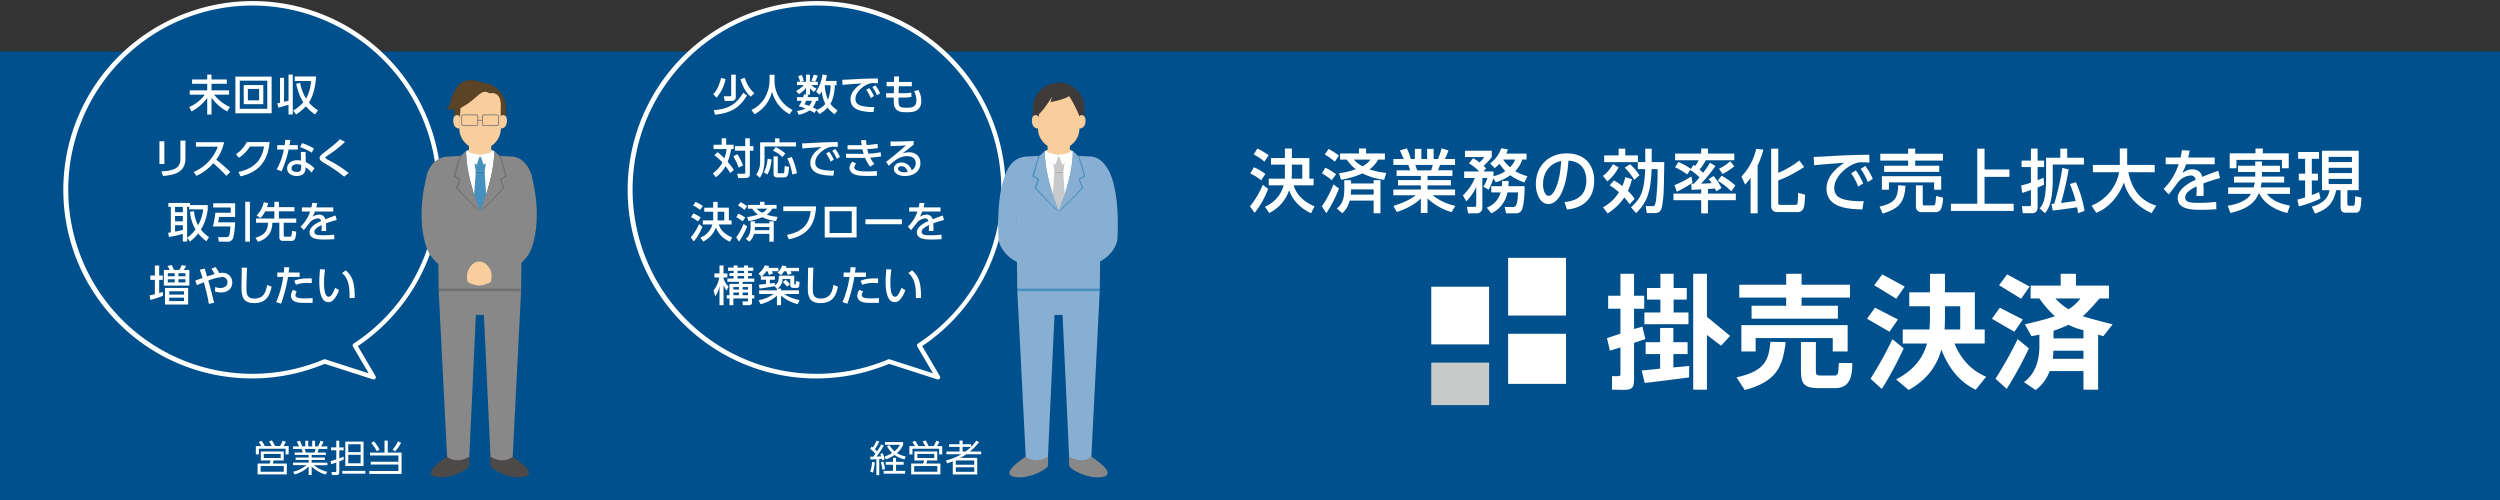 <svg xmlns="http://www.w3.org/2000/svg" xmlns:xlink="http://www.w3.org/1999/xlink" width="1120" height="224" viewBox="0 0 1120 224"><rect x="0" y="0" width="1120" height="224" fill="#333333" stroke="none"/><defs><clipPath id="a"><rect width="1119.998" height="224" fill="none"/></clipPath></defs><rect width="1120" height="200.946" transform="translate(0 23.054)" fill="#00508d"/><g transform="translate(0 0)"><g clip-path="url(#a)"><path d="M54.748,84.789a14.253,14.253,0,0,0-1.215-2l1.265-.566a12.815,12.815,0,0,1,1.453,2.562H58.5a12.928,12.928,0,0,0,1.183-2.394l1.417.482a14.183,14.183,0,0,1-1.065,1.912h2.318v3.742H60.984V85.986H49.028v2.545H47.66V84.789h2.451c-.231-.4-.633-1.048-1.15-1.78l1.251-.583a13.87,13.87,0,0,1,1.433,2.363Zm5.387,6.453H55.666c-.067.218-.351,1.183-.418,1.382h6.287V97.5H48.444V92.624H53.8a7.317,7.317,0,0,0,.435-1.382H49.88V87.217H60.135Zm.034,2.529H49.8V96.3H60.168Zm-1.383-5.455H51.215v1.847h7.571Z" transform="translate(66.962 115.035)" fill="#fff"/><path d="M69.158,97.449a14.751,14.751,0,0,1-6.222-3.577v3.81H61.6v-3.79a15.312,15.312,0,0,1-6.236,3.524l-.75-1.2a14.454,14.454,0,0,0,5.988-2.96h-6.02V92.126H61.6V90.912H55.75V89.849H61.6V88.683H55.315v-1.1H58.9a11.437,11.437,0,0,0-.483-1.6H54.584V84.857H57.3a17.853,17.853,0,0,0-1.051-2.111L57.6,82.3a12.224,12.224,0,0,1,1.1,2.56h1.383V82.314h1.3v2.543H63.17V82.314h1.284v2.543h1.335a18.3,18.3,0,0,0,1.118-2.56l1.366.449a15.17,15.17,0,0,1-1.085,2.111h2.785v1.132H66.087c-.216.748-.231.813-.5,1.6H69.3v1.1H62.937v1.166h5.921v1.063H62.937v1.214h7.037v1.132h-6.02a13.464,13.464,0,0,0,6,2.946Zm-4.937-9.862a10.62,10.62,0,0,0,.467-1.6h-4.87c.135.465.382,1.247.483,1.6Z" transform="translate(76.69 115.133)" fill="#fff"/><path d="M67.5,90.722c-.5.233-.885.415-2.018.849v4.721c0,.549,0,1.4-1.284,1.4h-2l-.231-1.379,1.684.017c.483,0,.483-.235.483-.434V92.071c-1.316.465-1.883.631-2.335.746l-.216-1.4a24.538,24.538,0,0,0,2.552-.732V86.6H61.751V85.315h2.383V82.29h1.335v3.025h1.967V86.6h-1.95v3.627c.95-.333,1.467-.581,1.934-.782Zm9.654,6.372H66.821V95.83H77.158Zm-.815-3.445h-8.17V82.705h8.17Zm-1.3-9.73H69.5v3.51h5.539Zm0,4.707H69.5v3.793h5.539Z" transform="translate(86.524 115.123)" fill="#fff"/><path d="M77.061,82.283v5.371h6.188v9.565H68.79V95.9H81.832v-2.9H69.442V91.73H81.832V88.95H69.124v-1.3h6.5V82.283Zm-4.9,4.774a19.02,19.02,0,0,0-2.487-3.728l1.152-.765a16.806,16.806,0,0,1,2.569,3.742Zm7.071-.734a16.259,16.259,0,0,0,2.434-3.759l1.368.7a18.211,18.211,0,0,1-2.667,3.86Z" transform="translate(96.649 115.113)" fill="#fff"/><path d="M168.224,84.527a44.676,44.676,0,0,1-3.218,4.889c1.07-.031,1.585-.048,2-.082-.135-.449-.236-.7-.368-1.048l1.034-.4a13.323,13.323,0,0,1,.9,2.812l-1.135.384a5.964,5.964,0,0,0-.135-.648c-.168.031-.4.048-1.135.1v7.2h-1.284V90.6c-.414.036-2.249.134-2.631.151l-.12-1.279h1.371c.329-.417.7-.95.95-1.3a14.44,14.44,0,0,0-2.369-2.209l.685-1.032c.265.182.38.266.548.4a21.008,21.008,0,0,0,1.65-3.044l1.234.449a26.547,26.547,0,0,1-1.967,3.392c.315.317.669.65.952.981.118-.182,1.051-1.579,1.852-3.109Zm-6.087,11.659a17.478,17.478,0,0,0,.818-4.357l1.2.166a21.2,21.2,0,0,1-.813,4.625Zm5.421-.88A15.6,15.6,0,0,0,166.909,92l1.082-.35a14.618,14.618,0,0,1,.736,3.445Zm9.538-2.212h-3.4v2.744h4.081v1.247H168.14V95.839h4.2V93.094h-3.268V91.8h3.268v-1.78H173.7V91.8h3.4Zm.433-2.4A12.806,12.806,0,0,1,173,88.718a16.514,16.514,0,0,1-3.8,1.962l-.683-1.228a17.981,17.981,0,0,0,3.418-1.615,13.553,13.553,0,0,1-2.282-2.994l1.1-.516A11.005,11.005,0,0,0,173,87.073a8.947,8.947,0,0,0,2.4-2.91h-6.667V82.947h8.136v1.183a8.966,8.966,0,0,1-2.785,3.74,11.988,11.988,0,0,0,3.954,1.516Z" transform="translate(227.734 115.112)" fill="#fff"/><path d="M176.493,84.789a13.813,13.813,0,0,0-1.215-2l1.265-.566A12.581,12.581,0,0,1,178,84.789h2.249a12.63,12.63,0,0,0,1.188-2.394l1.417.482a14.2,14.2,0,0,1-1.068,1.912H184.1v3.742H182.73V85.986H170.774v2.545h-1.368V84.789h2.451c-.231-.4-.633-1.048-1.147-1.78l1.251-.583a13.638,13.638,0,0,1,1.431,2.363Zm5.39,6.453h-4.468c-.07.218-.354,1.183-.418,1.382h6.287V97.5h-13.09V92.624h5.353a7.285,7.285,0,0,0,.431-1.382h-4.351V87.217h10.257Zm.034,2.529H171.542V96.3h10.375Zm-1.388-5.455h-7.571v1.847h7.571Z" transform="translate(238.014 115.035)" fill="#fff"/><path d="M191.086,82.964a25.167,25.167,0,0,1-4.108,4.208h5.038v1.216h-6.652a29.742,29.742,0,0,1-2.686,1.626h7.571v7.42H179.292V91.581c-1.166.432-1.631.6-2.465.866l-.635-1.267a25.017,25.017,0,0,0,6.936-2.792h-6.686V87.172h5.887v-2.1h-4.656V83.912h4.656V82.283h1.385v1.629h3.8v1.13a18.617,18.617,0,0,0,2.352-2.742Zm-2.172,8.216H180.66v1.9h8.254Zm0,3.028H180.66v2.046h8.254Zm-3.935-7.036a19,19,0,0,0,2.5-2.1h-3.766v2.1Z" transform="translate(247.548 115.113)" fill="#fff"/><path d="M279.666,55.561a83.652,83.652,0,1,0-50.012,106.98q1.912-.694,3.766-1.475c7.244,2.346,21.919,7.067,21.919,7.067l-8.389-14.252a83.372,83.372,0,0,0,32.715-98.32" transform="translate(164.858 0.866)" fill="#00508d"/><path d="M201.022-.382h.008a84.445,84.445,0,0,1,47.264,154.573l7.907,13.435a1,1,0,0,1-1.168,1.459c-.144-.046-14.292-4.6-21.57-6.954-1.2.5-2.336.939-3.468,1.35a84.493,84.493,0,0,1-73.384-151.3A85.366,85.366,0,0,1,201.022-.382Zm52.124,166.759-7.056-11.988a1,1,0,0,1,.315-1.344,82.329,82.329,0,0,0,1.557-136.838A83.073,83.073,0,0,0,201.03,1.618h-.008A82.49,82.49,0,1,0,229.313,161.6c1.209-.439,2.427-.916,3.722-1.458a1,1,0,0,1,.694-.029C239.091,161.851,248.63,164.923,253.146,166.377Z" transform="translate(164.858 0.866)" fill="#fff"/><path d="M138.375,15.9a17.9,17.9,0,0,1-4.038,8.372l-1.481-1.615c1.236-1.2,2.282-2.658,3.54-7.255Zm9.654,7.367c-3.485,5.546-7.063,7.806-14.319,8.622l-.628-2.068c6.587-.441,10.147-2.644,13.23-7.789Zm-5.065-9.325v10.1c0,1.255-.952,1.672-1.943,1.672h-3.006l-.4-2.09h2.739c.248,0,.556,0,.556-.533V13.943Zm6.664,9.857c-1.2-1.1-3.086-3.02-4.572-7.806L147,15.33a15.49,15.49,0,0,0,4.281,6.969Z" transform="translate(186.662 19.507)" fill="#fff"/><path d="M148.108,13.958h2.227V16.3A14.437,14.437,0,0,0,158.389,29.7l-1.313,1.938a15.773,15.773,0,0,1-7.862-10.1,15.578,15.578,0,0,1-7.826,10.1l-1.409-1.9a13.73,13.73,0,0,0,6.455-6.3,16.956,16.956,0,0,0,1.674-7.065Z" transform="translate(196.669 19.528)" fill="#fff"/><path d="M166.419,16.8v1.958h-.782c-.036,1.1-.168,5.335-1.977,8.317a11.382,11.382,0,0,0,3.177,2.9L165.6,31.745a12.728,12.728,0,0,1-3.2-2.965,14.491,14.491,0,0,1-3.656,2.867l-1.388-1.785-.8,1.276c-.515-.288-1.046-.59-2.15-1.142a15.515,15.515,0,0,1-4.875,2l-.854-1.713a11.741,11.741,0,0,0,3.846-1.118,21.761,21.761,0,0,0-3.066-1.008,10.492,10.492,0,0,0,1.39-2.43h-2.169v-1.65h2.8c.209-.626.3-.969.421-1.331l.837.17V19.93a11.548,11.548,0,0,1-3.182,2.792L148.3,21.317a12.35,12.35,0,0,0,3.446-2.639h-3.064v-1.5h1.407a12.312,12.312,0,0,0-.916-2.469l1.679-.571a13.964,13.964,0,0,1,.875,2.639l-1.316.4h2.326V14.007H154.5v3.174h2.3l-1.676-.48a20.95,20.95,0,0,0,1.106-2.694l1.77.437a20.333,20.333,0,0,1-1.181,2.737h1.2v1.5H155.17a8.442,8.442,0,0,0,2.321,1.6l-1.181,1.444a7.824,7.824,0,0,1-1.809-1.653v2.867h-1.657l.878.173c-.135.473-.19.645-.305.969h4.817v1.65h-.972a10.288,10.288,0,0,1-1.484,2.946c.608.283,1.561.72,1.809.835l-.19.3a8.656,8.656,0,0,0,3.975-2.677,18.644,18.644,0,0,1-1.6-5.659,11.559,11.559,0,0,1-1.029,1.559l-1.484-1.406a18.062,18.062,0,0,0,2.855-7.727l1.943.338a19.808,19.808,0,0,1-.479,2.565ZM152.79,25.724c-.305.724-.534,1.161-.746,1.559,1.089.338,1.563.492,2.1.681a5.675,5.675,0,0,0,1.239-2.241Zm8.319-6.967a21.2,21.2,0,0,0,1.429,6.475,16.984,16.984,0,0,0,1.217-6.475Z" transform="translate(208.356 19.442)" fill="#fff"/><path d="M172.9,16.812c-.719-.036-1.311-.074-1.825-.074a6.045,6.045,0,0,0-2.02.228c-2.7.835-6.241,3.757-6.241,6.856,0,2.37,1.885,3,3.73,3.339a23.753,23.753,0,0,0,4.721.288l-.382,2.277c-3.846-.115-10.277-.324-10.277-5.774,0-3.646,3.425-6.053,5.1-7.082-2.018.134-6.89.477-8.663.686l-.154-2.3c1.39-.019,6.609-.321,7.691-.377,2.915-.134,4.99-.17,8.283-.233ZM169,18.962a17.65,17.65,0,0,1,2.112,3.584l-1.445.878a15.421,15.421,0,0,0-2.02-3.646Zm2.742-1.216a16.8,16.8,0,0,1,2.133,3.567l-1.448.859a15.848,15.848,0,0,0-2.037-3.627Z" transform="translate(220.426 20.49)" fill="#fff"/><path d="M176.568,16.724v1.938H170.74l-.075,3.131h2.227a14.531,14.531,0,0,0,3.43-.3l.111,1.914a15.241,15.241,0,0,1-3.54.343h-2.266c-.058,3.894,0,4.536,3.617,4.536,2.078,0,4.4-.11,4.4-3.3a9.773,9.773,0,0,0-1.046-4.119l1.922-.516a9.749,9.749,0,0,1,1.3,4.805c0,5.163-4.226,5.163-6.626,5.163-2.59,0-4.228-.319-5.2-2.123-.531-.988-.531-2.394-.5-4.445h-3.427V21.793h3.446l.058-3.131h-3.295V16.724h3.336l.036-2.449,2.21.019-.06,2.43Z" transform="translate(231.918 19.971)" fill="#fff"/><path d="M134.934,32.053A31.216,31.216,0,0,1,137.96,34.8a16.946,16.946,0,0,0,.972-4.155h-5.806V28.709h3.615V25.823h2.018v2.886h3.336v1.938h-1.106a25.088,25.088,0,0,1-1.561,5.714,23.909,23.909,0,0,1,2.778,3.726l-1.635,1.271a26.437,26.437,0,0,0-2.076-3.02,16.8,16.8,0,0,1-4.341,4.935l-1.368-1.744a14.664,14.664,0,0,0,4.3-4.844,24.353,24.353,0,0,0-3.617-3.306Zm8.834.89A23.264,23.264,0,0,1,146.319,38l-1.962.95a23.926,23.926,0,0,0-2.417-5.033Zm5.6-7.12v3.512h1.6v2.037h-1.6V41.911c0,1.461-.8,1.725-2.268,1.725h-2.91l-.515-1.934h2.989c.608,0,.645-.079.645-.477V31.372h-4.625V29.335h4.625V25.823Z" transform="translate(186.56 36.127)" fill="#fff"/><path d="M149.283,25.846h1.96v1.749h7.443v1.878H144.559v6.4a19.463,19.463,0,0,1-.5,4.028,9.817,9.817,0,0,1-1.635,3.608l-1.542-1.521a9.667,9.667,0,0,0,1.712-5.981V27.595h6.684Zm-1.563,9.44c-.438,4.253-1.352,5.885-1.919,6.72l-1.563-.986c.553-.948,1.275-2.279,1.732-6.077Zm1.9-5.525a21.726,21.726,0,0,1,4.283,2.848l-1.332,1.576a15.307,15.307,0,0,0-4.228-2.888Zm-1.01,4.155H150.5v7.12c0,.441.228.441.592.441h1.655c.457,0,.553-.173.611-.417.075-.343.151-1.466.245-2.831l1.982.377c-.363,3.517-.5,4.695-2.326,4.695h-3.064c-.551,0-1.58-.173-1.58-1.367Zm8.15.228a28.664,28.664,0,0,1,2.3,7.334l-2.056.528a23.453,23.453,0,0,0-2.227-7.175Z" transform="translate(197.945 36.159)" fill="#fff"/><path d="M165.417,28.692c-.724-.036-1.316-.074-1.828-.074a6.023,6.023,0,0,0-2.018.228c-2.7.835-6.243,3.757-6.243,6.856,0,2.37,1.883,3,3.728,3.339a23.8,23.8,0,0,0,4.726.288l-.382,2.277c-3.846-.115-10.281-.324-10.281-5.774,0-3.646,3.427-6.053,5.1-7.082-2.018.134-6.89.477-8.66.686l-.152-2.3c1.39-.019,6.6-.321,7.691-.377,2.912-.134,4.986-.17,8.28-.233Zm-3.9,2.149a17.548,17.548,0,0,1,2.114,3.584l-1.445.878a15.544,15.544,0,0,0-2.02-3.646Zm2.742-1.216a16.9,16.9,0,0,1,2.133,3.567l-1.45.859a15.67,15.67,0,0,0-2.037-3.627Z" transform="translate(209.916 37.11)" fill="#fff"/><path d="M173.324,33.473a42.069,42.069,0,0,1-4.894.535,12.66,12.66,0,0,0,1.866,2.828l-1.866,1.235a14.614,14.614,0,0,1-2.3-3.954c-.743.024-1.239.024-1.828.024l-6.7-.041V32.278l6.3.041h1.58c-.209-.686-.344-1.123-.553-2.032-.474.019-.628.019-1.349.019h-5.291V28.442h5.043c.587,0,.914.022,1.258,0-.154-1.046-.192-1.5-.25-2.241l2.246-.038c.041.816.1,1.521.19,2.2a36.034,36.034,0,0,0,4.913-.554l.209,1.9a35.888,35.888,0,0,1-4.779.492,14.575,14.575,0,0,0,.57,2.032,30.352,30.352,0,0,0,5.387-.662Zm-11.138,3.248a2.584,2.584,0,0,0-.875,1.6c0,1.634,2.684,1.878,5.442,1.878,1.847,0,3.124-.074,4.627-.185l.077,2.068c-.952.074-2.268.13-3.961.13-3.73,0-5.065-.245-6.246-.772a3.2,3.2,0,0,1-2.112-2.812,4.11,4.11,0,0,1,1.392-2.831Z" transform="translate(221.424 36.602)" fill="#fff"/><path d="M177.406,28.03c-1.52,1.123-3.331,2.584-4.986,3.877a9.339,9.339,0,0,1,2.874-.516c2.665,0,5.156,1.463,5.156,4.882,0,3.723-3.119,5.755-6.89,5.755-3.273,0-5-1.485-5-3.246,0-1.615,1.465-2.812,3.367-2.812a4.722,4.722,0,0,1,4.572,3.493,3.474,3.474,0,0,0,1.847-3.135c0-1.382-.707-3.205-3.848-3.205-3.254,0-5.577,1.878-8.223,4.345l-1.219-1.785c.551-.4,4.016-3.037,8.927-7.367-2.266.173-3.73.228-6.91.3V26.55c4.4.036,6.227-.038,10.337-.228Zm-5.539,9.61c-1.01,0-1.465.626-1.465,1.063,0,.816.991,1.65,3.006,1.65a9.419,9.419,0,0,0,1.352-.149c-.4-1.423-1.275-2.565-2.893-2.565" transform="translate(231.897 36.825)" fill="#fff"/><path d="M133.886,48.8a23.692,23.692,0,0,1-3.862,6.628l-1.337-1.8a24.3,24.3,0,0,0,3.675-5.947Zm-4.093-5.942A15.446,15.446,0,0,1,133.1,44.7l-1.214,1.763a14.021,14.021,0,0,0-3.1-1.9Zm1.029-5.167a23.978,23.978,0,0,1,3.24,1.859L132.823,41.3a16.8,16.8,0,0,0-3.088-1.994Zm7.879,2.62v-2.62h2v2.62h5.024v5.678h1.222v1.842h-5.712c.7,2.6,3.083,4.652,5.976,5.794l-1.01,1.9a11.119,11.119,0,0,1-6.282-6.36,11,11,0,0,1-5.712,6.3l-1.239-1.749a9.009,9.009,0,0,0,5.373-5.885h-4.281V45.993h4.6c.036-.473.036-.607.036-1.859V42.119h-3.995v-1.8Zm4.988,5.678V42.119H140.7v1.936c0,1.005-.041,1.54-.077,1.938Z" transform="translate(180.803 52.735)" fill="#fff"/><path d="M142.051,48.742a35.443,35.443,0,0,1-3.636,6.794l-1.275-1.914a27.865,27.865,0,0,0,3.312-6.041Zm-3.939-5.758a18.023,18.023,0,0,1,3.1,1.787l-1.236,1.67a14.966,14.966,0,0,0-2.819-1.878Zm.969-5.163a24.582,24.582,0,0,1,2.951,1.823l-1.181,1.689a15.656,15.656,0,0,0-2.893-1.977Zm6.433,9.514h6.474v-.895h1.962v9.095h-1.962V52.062H145.1a6.483,6.483,0,0,1-2.109,3.474l-1.563-1.307c.972-.76,2.15-1.823,2.15-5.259V46.441h1.941ZM142.07,44.5a23.81,23.81,0,0,0,4.817-1.1,10.774,10.774,0,0,1-2.59-2.639h-1.941V39.074h5.423V37.687h2.037v1.387h5.409v1.689h-1.943a8.036,8.036,0,0,1-2.475,2.677,21.939,21.939,0,0,0,4.817.988l-.608,1.9a19.364,19.364,0,0,1-6.227-1.766,24.9,24.9,0,0,1-6.166,1.749Zm9.918,5.906V48.969h-6.474a9.715,9.715,0,0,1-.091,1.442Zm-5.673-9.649a8.613,8.613,0,0,0,2.475,1.823,5.626,5.626,0,0,0,2.263-1.823Z" transform="translate(192.681 52.724)" fill="#fff"/><path d="M160.628,38.55c-.363,5.794-1.926,12.609-12.2,14.737l-.9-1.994c8.547-1.615,10.127-6.379,10.664-10.632H145.909V38.55Z" transform="translate(205.001 53.931)" fill="#fff"/><path d="M167.906,52.374H153.628V38.606h14.278Zm-2.169-11.755H155.8v9.742h9.937Z" transform="translate(215.846 54.01)" fill="#fff"/><rect width="16.332" height="2.221" transform="translate(387.709 98.238)" fill="#fff"/><path d="M183.768,39.9v1.842h-8.206a13.813,13.813,0,0,1-1.1,2.392,5.286,5.286,0,0,1,2.78-.986,2.7,2.7,0,0,1,2.968,2.073c.878-.343,3.066-1.2,4.589-1.674l.5,2.013a45.226,45.226,0,0,0-4.8,1.485,19.914,19.914,0,0,1,.091,2.049,13.613,13.613,0,0,1-.055,1.389h-2.037a14.423,14.423,0,0,0,.058-2.641c-2,.928-3.256,1.9-3.256,3.016,0,1.521,1.864,1.521,3.961,1.521a45.189,45.189,0,0,0,4.93-.264l.055,2.032c-1.311.074-2.91.149-4.4.149-2.266,0-6.7,0-6.7-3.186,0-2.658,3.559-4.39,5.159-5.091a1.366,1.366,0,0,0-1.5-1.178,5.313,5.313,0,0,0-3.427,1.689c-.077.074-2.306,3.02-2.816,3.531l-1.448-1.519a16.426,16.426,0,0,0,4.3-6.8H169.7V39.9h4.264a15.361,15.361,0,0,0,.38-2.013l2.246.1c-.135.72-.228,1.1-.438,1.917Z" transform="translate(237.598 53.011)" fill="#fff"/><path d="M132.929,60.74a12.649,12.649,0,0,0,2.516-5.789h-2.152v-1.8h2.282V49.575h1.809v3.572H139.1v1.8h-1.717v.492a9.451,9.451,0,0,0,2.246,3.61l-.911,1.823a14.33,14.33,0,0,1-1.335-2.529v9.039h-1.809V58.845a12.4,12.4,0,0,1-1.919,4.553ZM141.9,49.575h1.77v.969h2.893v-.969h1.789v.969h2.381v1.444H148.35v1.005h1.715V54.3H148.35v1.123h2.819V56.9h-5.255v.952h4.226v5.05h1.029V64.37h-1.029v1.67c0,.76-.245,1.348-1.58,1.348h-2.53l-.154-1.706H147.7c.608,0,.647-.079.647-.516v-.8h-6.566v3.018h-1.753V64.37h-1.219V62.906h1.219v-5.05h4.245V56.9H139.1V55.426h2.8V54.3h-1.866v-1.31H141.9V51.988H139.4V50.544H141.9Zm-.113,10.805h2.492V59.243h-2.492Zm0,2.526h2.492V61.69h-2.492Zm1.883-9.913h2.9V51.986h-2.9Zm0,2.433h2.9V54.3h-2.9Zm2.246,4.954h2.436V59.243h-2.436Zm0,2.526h2.436V61.69h-2.436Z" transform="translate(186.764 69.355)" fill="#fff"/><path d="M148.507,58.888c-1.313.283-5.464.926-6.739,1.08l-.305-1.744c.171-.022,2.706-.269,3.16-.324V56h-2.266V54.481h.132l-1.2-1.235a9.186,9.186,0,0,0,2.874-3.7l1.864.341a5.868,5.868,0,0,1-.305.8h4.456V52.2h-2.9a10.343,10.343,0,0,1,.517.988l-1.869.681a9.056,9.056,0,0,0-.608-1.67h-.5a10.756,10.756,0,0,1-2.018,2.279h5.827V56h-2.229V57.71c1.294-.154,1.693-.228,2.229-.326v1.1c1.542-.969,1.732-2.013,1.809-4.289H157.3v3.529c0,.343.077.417.231.417.418,0,.455,0,.493-.509,0-.154.017-.9.017-1.068l1.638.441c-.094,2.008-.151,2.658-1.2,2.658h-1.768a1.143,1.143,0,0,1-1.181-1.3V55.678H152.1a5.317,5.317,0,0,1-2.34,4.309H151.4v.78h8.035V62.4h-6.493c.895.705,2.155,1.672,6.777,2.776l-.856,1.785a18.66,18.66,0,0,1-7.463-3.817v4.273h-1.847V63.122a16.588,16.588,0,0,1-7.386,3.836l-.782-1.8a16.653,16.653,0,0,0,6.7-2.756h-6.51V60.766h7.975v-.645Zm4.245-6.686a7.216,7.216,0,0,1-1.352,1.727l-1.619-1.118a7.027,7.027,0,0,0,2.114-3.174l1.922.288c-.113.319-.171.492-.265.756h5.883V52.2h-3.771a5.144,5.144,0,0,1,.5.972l-1.712.7c-.152-.379-.534-1.252-.743-1.67Zm.628,3.8a13.458,13.458,0,0,1,2,1.972l-1.236,1.159a15.916,15.916,0,0,0-1.941-1.994Z" transform="translate(198.517 69.312)" fill="#fff"/><path d="M152.956,50c-.171,4.025-.267,8.243-.267,9.286,0,2.315.171,4.556,3.446,4.556,4.721,0,5.329-3.474,5.825-6.151l2,.835c-.685,3.529-2.095,7.348-7.787,7.348-5.178,0-5.693-3.3-5.693-6.667,0-1.461.1-7.917.115-9.226Z" transform="translate(211.425 69.92)" fill="#fff"/><path d="M156.943,65.557a45.3,45.3,0,0,0,3.143-11.282h-2.648V52.286h2.912c.135-1.312.154-1.576.209-2.394l2.266.074c-.132,1.178-.192,1.54-.3,2.32h4.911v1.989h-5.2a64.708,64.708,0,0,1-3.122,11.988Zm9.235-4.784a2.945,2.945,0,0,0-.611,1.574c0,1.387,1.828,1.54,4.129,1.54.611,0,2.323-.038,3.564-.154l.017,2.13c-1.2.017-2.4.036-3.6.036-2.475,0-3.62-.209-4.589-.724a2.8,2.8,0,0,1-1.522-2.5,4.871,4.871,0,0,1,.933-2.62Zm6.7-3.742c-.534-.019-1.106-.055-2.037-.055a13.84,13.84,0,0,0-5.065.8l-.724-1.8c1.907-.741,3.5-1.123,7.826-1.044Z" transform="translate(220.504 69.799)" fill="#fff"/><path d="M167.548,50.465a36.8,36.8,0,0,0-.457,5.64c0,2.469.173,6.532,2.092,6.532a1.794,1.794,0,0,0,1.373-.928,12.619,12.619,0,0,0,1.5-3.08l1.732,1.029a12,12,0,0,1-2.552,4.462,3.048,3.048,0,0,1-2.189.928c-3.369,0-4.074-4.916-4.074-9.171,0-1.859.171-3.91.325-5.621Zm10.964,12.779c.036-3.359.115-8.392-3.369-11.239l1.676-1.2c3.009,2.658,4.019,5.371,4.019,12.343Z" transform="translate(231.791 70.308)" fill="#fff"/><path d="M174.541,55.561a83.652,83.652,0,1,0-50.012,106.98q1.912-.694,3.766-1.475c7.244,2.346,21.919,7.067,21.919,7.067l-8.389-14.252a83.372,83.372,0,0,0,32.715-98.32" transform="translate(17.158 0.866)" fill="#00508d"/><path d="M95.9-.382H95.9a84.445,84.445,0,0,1,47.264,154.573l7.907,13.435a1,1,0,0,1-1.168,1.459c-.144-.046-14.292-4.6-21.57-6.954-1.2.5-2.336.939-3.468,1.35A84.493,84.493,0,0,1,51.487,12.18,85.366,85.366,0,0,1,95.9-.382Zm52.124,166.759-7.056-11.988a1,1,0,0,1,.315-1.344,82.329,82.329,0,0,0,1.557-136.838A83.073,83.073,0,0,0,95.9,1.618H95.9A82.49,82.49,0,1,0,124.188,161.6c1.209-.439,2.427-.916,3.721-1.458a1,1,0,0,1,.694-.029C133.966,161.851,143.505,164.923,148.021,166.377Z" transform="translate(17.158 0.866)" fill="#fff"/><path d="M36.538,16.111h6.777V13.926h1.924v2.185h6.852v1.936H45.239v2.944H53.1v1.936H46.379a19.987,19.987,0,0,0,7.083,5.546L52.3,30.429a19.642,19.642,0,0,1-7.061-6.189v7.576H43.315V24.352a20.22,20.22,0,0,1-7.006,6.077l-1.065-1.974a16.644,16.644,0,0,0,6.989-5.527H35.492V20.991h7.823V18.047H36.538Z" transform="translate(49.518 19.483)" fill="#fff"/><path d="M60.087,30.725H43.848V14.3H60.087ZM45.808,28.75H58.143V16.141H45.808Zm10.546-2.07H47.578V18.118h8.776Zm-6.912-1.73h5.026V19.843H49.442Z" transform="translate(61.606 20.005)" fill="#fff"/><path d="M51.649,26.782c.438-.074.743-.132,1.236-.228V15.37h1.809V26.137c.592-.132,1.126-.285,2-.53V13.926h1.9V31.8h-1.9V27.43c-2,.626-2.285.7-4.512,1.329ZM61.911,17.63a19.908,19.908,0,0,0,2.645,7.084,19.035,19.035,0,0,0,2.227-7.9H59.475V14.763h9.574c-.228,3.248-.818,7.955-3.218,11.7A16.614,16.614,0,0,0,69.867,29.9l-1.272,1.9a19.162,19.162,0,0,1-4.1-3.682A23.87,23.87,0,0,1,60.083,31.8L58.768,30.05A19.21,19.21,0,0,0,63.3,26.422a28.564,28.564,0,0,1-3.177-8.375Z" transform="translate(72.566 19.483)" fill="#fff"/><path d="M31.907,36.742H29.7V26.563h2.208Zm9.44-2.471c0,6.42-5.272,7.463-10.048,7.823l-.726-2.051c5.026-.285,8.528-1.06,8.528-5.618V26.258h2.246Z" transform="translate(41.727 36.735)" fill="#fff"/><path d="M49.708,26.551a20.056,20.056,0,0,1-3.523,7.842,69.627,69.627,0,0,1,6.32,5.527l-1.787,1.727a69.608,69.608,0,0,0-5.825-5.659,23.091,23.091,0,0,1-7.578,5.659l-1.239-1.766A19.517,19.517,0,0,0,46.89,28.564H37.085V26.551Z" transform="translate(50.688 37.145)" fill="#fff"/><path d="M45.09,39.883c5.519-1.1,10.375-4.157,11.457-11.374H50.191A15.855,15.855,0,0,1,45.3,33.562l-1.354-1.6a13.264,13.264,0,0,0,4.836-5.429H59.024c-.8,9.874-6.378,13.919-13.059,15.341Z" transform="translate(61.742 37.123)" fill="#fff"/><path d="M61.008,28.481v2H56.876a45.835,45.835,0,0,1-3.16,9.74l-2.172-.854a29.474,29.474,0,0,0,3.182-8.886H51.775v-2h3.331a22.77,22.77,0,0,0,.284-2.373l2.246.074c-.168,1.2-.226,1.6-.361,2.3Zm3.559,7.614a14.082,14.082,0,0,1,3.865,2.754l-1.258,1.938a10.256,10.256,0,0,0-2.739-2.375V39c0,2.43-1.924,3.323-3.865,3.323-2.912,0-4.36-1.6-4.36-3.438,0-1.576,1.239-3.627,4.512-3.627a8.187,8.187,0,0,1,1.734.173l-.1-3.877h2.114Zm-2.056,1.274a4.784,4.784,0,0,0-1.789-.321c-1.657,0-2.549.777-2.549,1.782,0,.343.113,1.672,2.4,1.672,1.522,0,1.941-.7,1.941-1.974Zm4.743-5.508a26.665,26.665,0,0,0-5.216-2.485l.873-1.787a27.823,27.823,0,0,1,5.313,2.394Z" transform="translate(72.419 36.525)" fill="#fff"/><path d="M70.523,42.777A61.612,61.612,0,0,0,61.9,36.871c-1.561-.969-2.359-1.463-2.359-2.413,0-.871.685-1.461,2.114-2.562,4.377-3.361,5.5-4.349,6.965-5.906l2.3,1.252a55.656,55.656,0,0,1-7.71,6.021c-.457.324-1.085.758-1.085,1.063,0,.285.649.626,1.181.912a56.8,56.8,0,0,1,9.274,5.9Z" transform="translate(83.652 36.359)" fill="#fff"/><path d="M42.952,41.6a14.536,14.536,0,0,0,1.809,6.285A19.8,19.8,0,0,0,47.043,40.8H40.78v-1.12h-.95V55.21H37.906V51.756a43.632,43.632,0,0,1-6.224,1.387l-.363-1.881a11.663,11.663,0,0,0,1.219-.17V39.677H31.432V37.892h9.675v.969h7.956V40.8a22.748,22.748,0,0,1-3.045,9.039,13.218,13.218,0,0,0,3.6,3.323l-1.126,1.919a16.8,16.8,0,0,1-3.675-3.531,21.7,21.7,0,0,1-3.708,3.663L39.847,53.5a14.547,14.547,0,0,0,3.733-3.762,18.609,18.609,0,0,1-2.472-7.859Zm-8.528.453h3.482V39.677H34.424Zm0,4.085h3.482V43.76H34.424Zm3.482,1.746H34.424v2.867a26.605,26.605,0,0,0,3.482-.777Z" transform="translate(44.003 53.011)" fill="#fff"/><path d="M39.812,38.352h9.805v6.115H42.438c-.152.969-.361,2.09-.438,2.411h7.617a37.642,37.642,0,0,1-.818,6.856,2.539,2.539,0,0,1-2.783,1.823H42.344l-.382-2.032H45.5a1.848,1.848,0,0,0,1.258-.417c.4-.475.474-1.447.76-4.388H39.66a42.744,42.744,0,0,0,1.1-6.134h6.893V40.211H39.812Zm14.334-.665h2.092v17.87H54.145Z" transform="translate(55.722 52.724)" fill="#fff"/><path d="M51.954,41.961a13.836,13.836,0,0,1-2.092,3l-1.753-1.12a12.242,12.242,0,0,0,3.2-6l1.96.437a13.073,13.073,0,0,1-.51,1.8h3.292V37.686h2.035V40.08H65.03v1.881H58.082V45.19H65.85v1.859h-5.6v5.734c0,.516.342.516.493.516h2.265c.628,0,.762-.1.952-2.567l1.886.3c-.19,3.383-.8,4.16-2.02,4.16h-3.92a1.467,1.467,0,0,1-1.619-1.6V47.049H55.133c-.022,4.33-2.133,7.216-6.453,8.564l-1.089-1.842c4.553-1.216,5.582-3.814,5.582-6.722H47.841V45.19h8.206V41.961Z" transform="translate(66.865 52.723)" fill="#fff"/><path d="M70.643,39.9v1.842h-8.2a13.9,13.9,0,0,1-1.106,2.392,5.293,5.293,0,0,1,2.78-.986,2.7,2.7,0,0,1,2.97,2.07c.875-.343,3.066-1.2,4.586-1.672l.5,2.013a45.686,45.686,0,0,0-4.8,1.483,19.432,19.432,0,0,1,.094,2.049,12.86,12.86,0,0,1-.058,1.389H65.369a13.987,13.987,0,0,0,.058-2.641c-2,.931-3.254,1.9-3.254,3.018,0,1.519,1.864,1.519,3.959,1.519a45.189,45.189,0,0,0,4.93-.264l.058,2.032c-1.313.077-2.912.151-4.4.151-2.266,0-6.7,0-6.7-3.188,0-2.658,3.559-4.388,5.156-5.091a1.368,1.368,0,0,0-1.5-1.178,5.322,5.322,0,0,0-3.427,1.691c-.075.074-2.3,3.018-2.816,3.531l-1.448-1.519a16.417,16.417,0,0,0,4.3-6.8H56.577V39.9h4.264a15.426,15.426,0,0,0,.382-2.013l2.244.094c-.135.722-.226,1.1-.435,1.919Z" transform="translate(78.658 53.011)" fill="#fff"/><path d="M33.861,63.233a39.416,39.416,0,0,1-5.693,1.878L27.887,63a15.3,15.3,0,0,0,2.318-.473v-6.4H28.168V54.194h2.037v-4.5h1.926v4.5h1.6V56.13h-1.6V62c.856-.247,1.065-.324,1.6-.494Zm2.973-11.546a17.825,17.825,0,0,0-.991-1.821l1.9-.362a10.909,10.909,0,0,1,.988,2.183h2.4A8.909,8.909,0,0,0,42.2,49.5l2,.362a14.656,14.656,0,0,1-1.085,1.821h2.53v7.007H34.224V51.687Zm8.28,15.5H34.736V59.74H45.114ZM39.08,53.131H36v1.384H39.08Zm0,2.735H36v1.406H39.08Zm4.187,5.374H36.644v1.5h6.623Zm0,2.848H36.644v1.538h6.623Zm.63-10.956H40.754v1.384H43.9Zm0,2.735H40.754v1.406H43.9Z" transform="translate(39.181 69.256)" fill="#fff"/><path d="M42.469,66.378A84.74,84.74,0,0,0,40.2,56.693c-1.467.569-2.133.873-3.1,1.346l-.724-2.145c.532-.151,2.8-.967,3.256-1.12a37.672,37.672,0,0,0-1.258-3.7l2.169-.571c.25.684.418,1.159,1.123,3.57,1.255-.417,2.857-.912,3.372-1.044a16.979,16.979,0,0,0-1.448-2.43l1.847-.722A15.064,15.064,0,0,1,47.1,52.552a7.589,7.589,0,0,1,1.352-.113,4.257,4.257,0,0,1,4.49,4.347c0,2.735-2.095,4.462-5.082,4.462a8.031,8.031,0,0,1-2.665-.453l.113-2.013a5.806,5.806,0,0,0,2.381.473c1.542,0,3.122-.8,3.122-2.581a2.277,2.277,0,0,0-2.492-2.337,21.494,21.494,0,0,0-6.111,1.6c.738,2.562,1.6,5.791,2.607,9.91Z" transform="translate(51.109 69.775)" fill="#fff"/><path d="M47.461,50c-.171,4.025-.267,8.243-.267,9.286,0,2.317.171,4.558,3.446,4.558,4.721,0,5.329-3.474,5.825-6.153l2,.837c-.685,3.529-2.095,7.348-7.787,7.348-5.178,0-5.693-3.3-5.693-6.667,0-1.461.1-7.919.115-9.229Z" transform="translate(63.205 69.919)" fill="#fff"/><path d="M51.448,65.559a45.356,45.356,0,0,0,3.143-11.282H51.943V52.285h2.912c.135-1.31.154-1.576.209-2.394l2.265.077c-.132,1.178-.19,1.538-.3,2.317h4.911v1.991h-5.2A64.536,64.536,0,0,1,53.62,66.262Zm9.235-4.786a2.953,2.953,0,0,0-.611,1.576c0,1.387,1.828,1.538,4.129,1.538.611,0,2.323-.038,3.564-.151l.017,2.128c-1.2.017-2.4.036-3.6.036-2.475,0-3.62-.209-4.589-.722a2.807,2.807,0,0,1-1.522-2.507,4.878,4.878,0,0,1,.933-2.62Zm6.7-3.74c-.534-.022-1.1-.058-2.037-.058a13.892,13.892,0,0,0-5.065.8l-.724-1.8c1.907-.739,3.5-1.12,7.826-1.044Z" transform="translate(72.284 69.797)" fill="#fff"/><path d="M62.053,50.465A36.8,36.8,0,0,0,61.6,56.1c0,2.469.173,6.532,2.092,6.532a1.791,1.791,0,0,0,1.373-.931,12.639,12.639,0,0,0,1.5-3.078L68.3,59.655a11.984,11.984,0,0,1-2.549,4.462,3.051,3.051,0,0,1-2.191.931c-3.369,0-4.074-4.918-4.074-9.174,0-1.859.173-3.91.325-5.618ZM73.017,63.244c.038-3.361.115-8.394-3.369-11.242l1.676-1.2c3.009,2.658,4.016,5.374,4.016,12.343Z" transform="translate(83.572 70.308)" fill="#fff"/><path d="M219.868,65.533c-2.383.18-21.691-1.459-23.788-1.922-2.4-.53-1.722-12.48-1.722-12.48-1.481-4.865-3.249-19.931-3.249-19.931s-6.2,6.223-5.026,31.791c.253,5.474,6.784,12.477,15.31,12.12,6.421-.271,19.04.42,19.5-.3.777-1.2,2.734-9.57-1.027-9.284" transform="translate(261.236 43.65)" fill="#88afd1"/><path d="M195.424,65.533c2.383.18,19.44-6.568,21.539-7.034,2.4-.528,3.971-7.367,3.971-7.367,1.481-4.865,3.249-19.931,3.249-19.931s6.2,6.223,5.026,31.791c-.253,5.474-6.784,12.477-15.31,12.12-6.421-.271-19.04.42-19.5-.3-.777-1.2-2.734-9.57,1.027-9.284" transform="translate(271.433 43.65)" fill="#88afd1"/><path d="M203.983,40.973h0A11.6,11.6,0,0,1,192.4,29.419V26.974a11.582,11.582,0,0,1,23.165,0v2.445a11.6,11.6,0,0,1-11.582,11.553" transform="translate(270.322 21.574)" fill="#3e3a39"/><path d="M202.637,44.331h0a9.294,9.294,0,0,1-9.278-9.255V25.333a9.278,9.278,0,0,1,18.557,0v9.742a9.294,9.294,0,0,1-9.278,9.255" transform="translate(271.668 22.494)" fill="#f9cd9c"/><path d="M193.052,29.974a34.173,34.173,0,0,1,0-6.657c.394-2.663,2.549-7.31,9.889-7.494,5.19-.132,7.1,1.85,8.836,3.63,3.425,3.519,1.953,10.675,1.953,10.675l-1.138-.154a53.379,53.379,0,0,0-4.6-9.037s-2.3,1.629-8.41,2.668l.794-2.517s-3.312,5.606-5.849,7.818l-.185,1.341Z" transform="translate(270.991 22.128)" fill="#3e3a39"/><path d="M195.165,22.176a1.4,1.4,0,0,0-1.849-.549c-1.46.475-1.424,3.889-.118,5.175a2.639,2.639,0,0,0,1.967.672Z" transform="translate(270.066 30.091)" fill="#f9cd9c"/><path d="M200.99,22.176a1.4,1.4,0,0,1,1.849-.549c1.46.475,1.424,3.889.118,5.175a2.639,2.639,0,0,1-1.967.672Z" transform="translate(282.389 30.091)" fill="#f9cd9c"/><rect width="36.914" height="3.068" transform="translate(455.768 127.352)" fill="#4691bf"/><path d="M192.658,88.838l-.519-34.632-4.873-16.064c1.525-5.3,5.1-8.5,10.1-8.5l13.872-.724,13.872.724c5,0,8.321,4.877,9.266,8.936l-4.283,15.625-.52,34.632Z" transform="translate(263.107 40.461)" fill="#88afd1"/><path d="M194.2,29.094h14.593l-.315,10.152-7.02,14.663L195.2,43.865Z" transform="translate(272.848 40.703)" fill="#fff"/><path d="M194.617,28.832s.635-1.012,6.258-1.012,6.328,1.012,6.328,1.012l-5.216,2.689h-4.245Z" transform="translate(273.435 38.92)" fill="#eef1e9"/><rect width="9.969" height="8.209" transform="translate(469.32 62.311)" fill="#f9cd9c"/><path d="M201.5,29.871a21.569,21.569,0,0,1-6.291-1.629L194.2,30.286s0,.633,5.871,4.635l1.426-4.129Z" transform="translate(272.848 39.511)" fill="#eef1e9"/><path d="M197.233,29.871a21.569,21.569,0,0,0,6.291-1.629l1.005,2.044s.091.53-5.871,4.635l-1.426-4.129Z" transform="translate(277.111 39.511)" fill="#eef1e9"/><path d="M196.963,32.108l-.926,12.144,2.838,5.443,2.848-5.53-.808-12.057Z" transform="translate(275.431 44.919)" fill="#c8c9ca"/><path d="M196.432,32.108h3.951l.019.29h-3.987Z" transform="translate(275.962 44.919)" fill="#9e9e9f"/><path d="M196,29.3h5.952l-.976,6.724h-3.949Z" transform="translate(275.373 40.998)" fill="#c8c9ca"/><path d="M201.5,29.871a21.569,21.569,0,0,1-6.291-1.629L194.2,30.286a23.748,23.748,0,0,0,5.738,3.99Z" transform="translate(272.848 39.511)" fill="#fff"/><path d="M197.233,29.871a21.569,21.569,0,0,0,6.291-1.629l1.005,2.044a29.6,29.6,0,0,1-5.738,3.99Z" transform="translate(277.111 39.511)" fill="#fff"/><path d="M195.81,86.529s-12.419,7.653-5.861,9.248,15.2-3.565,15.3-4.846.493-6.007-1.037-6.105-5.433-1.377-6.837,0a10.769,10.769,0,0,0-1.568,1.7" transform="translate(264.191 117.783)" fill="#888"/><path d="M208.7,86.529s12.4,7.653,5.847,9.248-15.2-3.565-15.3-4.846-.493-6.007,1.037-6.105,5.433-1.377,6.837,0a11.754,11.754,0,0,1,1.582,1.7" transform="translate(279.766 117.783)" fill="#888"/><path d="M206.454,58.762l-3.23,69.806c-6.255,3.543-9.952,0-9.952,0l-3.764-74.2" transform="translate(266.257 76.056)" fill="#88afd1"/><path d="M214.758,54.364,211,128.569s-3.7,3.541-9.954,0l-3.23-69.808" transform="translate(277.924 76.055)" fill="#88afd1"/><path d="M200.209,65.045h17.528l8.687-10.666s-37.085-.06-36.914,0,10.7,10.666,10.7,10.666" transform="translate(266.258 76.039)" fill="#88afd1"/><path d="M194.631,40.916a28.992,28.992,0,0,1-1.407,3.711s8.3,8.8,10.548,10.517l.332-.041s-6.26-14.948-6.253-26.861l-2.29,2.078-.546.029s-2.5,7.42-2.7,9.19c0,0,1.33.787,2.316,1.377" transform="translate(270.201 39.511)" fill="#4691bf"/><path d="M206.77,40.916a28.994,28.994,0,0,0,1.407,3.711s-8.381,8.8-10.628,10.517l-.332-.041s6.34-14.948,6.332-26.861l2.29,2.078.546.029s2.5,7.42,2.7,9.19c0,0-1.33.787-2.316,1.377" transform="translate(277.088 39.511)" fill="#4691bf"/><path d="M194.9,40.686a28.214,28.214,0,0,1-1.407,3.858s4.651,5.4,10.166,10.56c0,0-6.26-14.948-6.253-26.861l-2.29,2.078s-2.287,7.219-2.484,8.989c0,0,1.282.787,2.268,1.377" transform="translate(270.646 39.511)" fill="#88afd1"/><path d="M206.156,40.686a27.869,27.869,0,0,0,1.407,3.858s-4.589,5.194-10.346,10.56c0,0,6.342-14.948,6.332-26.861l2.287,2.078s2.388,7.219,2.585,8.989c0,0-1.279.787-2.266,1.377" transform="translate(277.088 39.511)" fill="#88afd1"/><path d="M96.209,41h0a11.618,11.618,0,0,1-11.6-11.57V26.983a11.619,11.619,0,0,1,11.6-11.57,11.406,11.406,0,0,1,11.6,11.57v2.449A11.618,11.618,0,0,1,96.209,41" transform="translate(118.876 21.563)" fill="#5b4326"/><path d="M94.862,44.365h0a9.309,9.309,0,0,1-9.293-9.27V25.338a9.307,9.307,0,0,1,9.293-9.267c3.978,0,7.768,2.293,9.086,5.818a10.421,10.421,0,0,1,.207,3.45v9.757a9.309,9.309,0,0,1-9.293,9.27" transform="translate(120.224 22.484)" fill="#f9cd9c"/><path d="M.71-.178H6.486A.889.889,0,0,1,7.373.71V4.131a.889.889,0,0,1-.887.888H.71a.889.889,0,0,1-.887-.888V.71A.889.889,0,0,1,.71-.178ZM6.486,4.664a.533.533,0,0,0,.532-.533V.71A.533.533,0,0,0,6.486.177H.71A.533.533,0,0,0,.178.71V4.131a.533.533,0,0,0,.532.533Z" transform="translate(206.871 51.453)" fill="#717071"/><path d="M.71-.178H6.486A.889.889,0,0,1,7.373.71V4.131a.889.889,0,0,1-.887.888H.71a.889.889,0,0,1-.887-.888V.71A.889.889,0,0,1,.71-.178ZM6.486,4.664a.533.533,0,0,0,.532-.533V.71A.533.533,0,0,0,6.486.177H.71A.533.533,0,0,0,.178.71V4.131a.533.533,0,0,0,.532.533Z" transform="translate(216.103 51.453)" fill="#717071"/><path d="M2.037.177H0A.178.178,0,0,1-.177,0,.178.178,0,0,1,0-.177H2.037A.178.178,0,0,1,2.215,0,.178.178,0,0,1,2.037.177Z" transform="translate(214.067 53.873)" fill="#717071"/><path d="M85.262,29.988a34.267,34.267,0,0,1,0-6.667c.394-2.665,2.552-7.322,9.9-7.506,5.2-.132,7.114,1.852,8.848,3.634,3.432,3.527,1.958,10.692,1.958,10.692l-1.14-.154V24.7c0-4.066-2.369-5.64-5.053-4.942-3.951-2.72-5.257,2.629-13.045,6.513l-.183,3.99Z" transform="translate(119.547 22.116)" fill="#5b4326"/><path d="M87.377,22.178a1.4,1.4,0,0,0-1.852-.552c-1.462.477-1.426,3.9-.118,5.182a2.64,2.64,0,0,0,1.97.674Z" transform="translate(118.62 30.091)" fill="#f9cd9c"/><path d="M93.211,22.178a1.4,1.4,0,0,1,1.852-.552c1.462.477,1.426,3.9.118,5.182a2.64,2.64,0,0,1-1.97.674Z" transform="translate(130.961 30.091)" fill="#f9cd9c"/><path d="M99.089,16.036s-7.085-3.385-11.1,1.9c-3.126,4.112-2.821,8.768-4.406,9.138s1.57,1.938,5.842.379" transform="translate(116.853 20.94)" fill="#5b4326"/><rect width="36.914" height="3.068" transform="translate(196.536 127.352)" fill="#717071"/><path d="M84.87,88.838l-.52-34.632L79.478,38.143c1.525-5.3,5.1-8.5,10.1-8.5l13.872-.724,13.872.724c5,0,8.321,4.877,9.266,8.936L122.3,54.206l-.519,34.632Z" transform="translate(111.666 40.461)" fill="#888"/><path d="M86.411,29.094H101l-.315,10.152-7.02,14.663L87.416,43.865Z" transform="translate(121.407 40.703)" fill="#fff"/><path d="M86.829,28.832s.635-1.012,6.258-1.012,6.328,1.012,6.328,1.012L94.2,31.522H89.953Z" transform="translate(121.994 38.92)" fill="#eef1e9"/><rect width="9.969" height="8.209" transform="translate(210.09 62.311)" fill="#f9cd9c"/><path d="M93.708,29.871a21.569,21.569,0,0,1-6.291-1.629l-1.005,2.044s0,.633,5.871,4.635l1.426-4.129Z" transform="translate(121.407 39.511)" fill="#eef1e9"/><path d="M89.445,29.871a21.569,21.569,0,0,0,6.291-1.629l1.005,2.044s.091.53-5.871,4.635l-1.426-4.129Z" transform="translate(125.67 39.511)" fill="#eef1e9"/><path d="M89.175,32.108l-.926,12.144,2.838,5.443,2.848-5.53-.808-12.057Z" transform="translate(123.989 44.919)" fill="#4691bf"/><path d="M88.644,32.108H92.6l.019.29H88.627Z" transform="translate(124.52 44.919)" fill="#2d66a2"/><path d="M88.208,29.3H94.16l-.976,6.724H89.235Z" transform="translate(123.931 40.998)" fill="#4691bf"/><path d="M93.708,29.871a21.569,21.569,0,0,1-6.291-1.629l-1.005,2.044a23.749,23.749,0,0,0,5.738,3.99Z" transform="translate(121.407 39.511)" fill="#fff"/><path d="M89.445,29.871a21.569,21.569,0,0,0,6.291-1.629l1.005,2.044A29.6,29.6,0,0,1,91,34.275Z" transform="translate(125.67 39.511)" fill="#fff"/><path d="M88.021,86.529S75.6,94.182,82.16,95.777s15.2-3.565,15.3-4.846.493-6.007-1.037-6.105-5.433-1.377-6.837,0a10.764,10.764,0,0,0-1.568,1.7" transform="translate(112.748 117.783)" fill="#4c4948"/><path d="M100.91,86.529s12.4,7.653,5.847,9.248-15.2-3.565-15.3-4.846-.493-6.007,1.037-6.105,5.433-1.377,6.837,0a11.755,11.755,0,0,1,1.583,1.7" transform="translate(128.324 117.783)" fill="#4c4948"/><path d="M98.666,58.762l-3.23,69.806c-6.255,3.543-9.952,0-9.952,0l-3.764-74.2" transform="translate(114.816 76.056)" fill="#888"/><path d="M106.969,54.364l-3.761,74.205s-3.7,3.541-9.954,0l-3.23-69.808" transform="translate(126.482 76.055)" fill="#888"/><path d="M92.421,65.045h17.528l8.687-10.666s-37.085-.06-36.914,0,10.7,10.666,10.7,10.666" transform="translate(114.817 76.039)" fill="#888"/><path d="M86.842,40.916a29,29,0,0,1-1.407,3.711s8.3,8.8,10.548,10.517l.332-.041s-6.26-14.948-6.253-26.861l-2.29,2.078-.546.029s-2.5,7.42-2.7,9.19c0,0,1.33.787,2.316,1.377" transform="translate(118.758 39.511)" fill="#717071"/><path d="M98.982,40.916a29,29,0,0,0,1.407,3.711s-8.381,8.8-10.628,10.517l-.332-.041s6.34-14.948,6.332-26.861l2.29,2.078.546.029s2.5,7.42,2.7,9.19c0,0-1.33.787-2.316,1.377" transform="translate(125.647 39.511)" fill="#717071"/><path d="M87.112,40.686A28.214,28.214,0,0,1,85.7,44.543s4.651,5.4,10.166,10.56c0,0-6.26-14.948-6.253-26.861l-2.29,2.078s-2.287,7.219-2.484,8.989c0,0,1.282.787,2.268,1.377" transform="translate(119.205 39.511)" fill="#888"/><path d="M98.367,40.686a28.212,28.212,0,0,0,1.407,3.858S95.188,49.737,89.428,55.1c0,0,6.342-14.948,6.332-26.861l2.29,2.078s2.388,7.219,2.585,8.989c0,0-1.282.787-2.268,1.377" transform="translate(125.646 39.511)" fill="#888"/><path d="M90.592,50.224a4.752,4.752,0,0,1,6.282-.13c3.271,2.68,1,9.905-3.853,9.253a11.047,11.047,0,0,1-3.675-.979s-3.8-2.006-3.107-3.68,4.353-4.465,4.353-4.465" transform="translate(121.045 68.459)" fill="#f9cd9c"/><path d="M81.343,32.175s-6.14,18.688-.3,34.476C83.916,74.435,96.516,80,99.207,81.3c0,0-1.544-4.822,2.109-7.626,0,0-7.33-7.087-10.219-10.788-3.605-4.62.26-13.48.26-13.48" transform="translate(110.323 45.013)" fill="#888"/><path d="M95.138,50.238a4.451,4.451,0,0,0-6.116-.288c-3.271,2.682-1.378,10.193,3.468,9.541a11.047,11.047,0,0,0,3.675-.979s3.8-2.006,3.107-3.68-4.134-4.594-4.134-4.594" transform="translate(122.781 68.313)" fill="#f9cd9c"/><path d="M110.366,32.175s6.14,18.688.3,34.476C107.792,74.435,95.193,80,92.5,81.3c0,0,1.763-4.951-1.89-7.756,0,0,7.112-6.957,10-10.659,3.605-4.62-.26-13.48-.26-13.48" transform="translate(127.308 45.013)" fill="#888"/><g transform="translate(641.209 115.521)"><path d="M271.708,51.129V60.96h4.55v5.81h-4.55v9.095l3.735-1.048,1.328,5.53c-1.722.609-3.4,1.161-5.062,1.715V98.379c0,5.532-1.941,4.764-9.644,4.654h-.233V96.957s1.2.046,1.556.046c2,0,2.22,0,2.22-1v-11.9C264.274,84.5,262,85.216,262,85.216l-1.111.341-1.328-5.592,6.044-2.042V66.77h-5.493V60.96h5.493V51.129m10.866,48.93-1.328-5.6c2.552-.223,4.805-.5,8.244-.83V87.1H276.9V81.786h6.491v-6.4h5.935v6.4H295.7V87.1h-6.378v5.976l7.1-.665-.079,5.146c-7.213.94-14.62,1.883-19.391,2.435M283.5,68.45V62.694h-5.991v-5.2H283.5V51.129h5.936v6.364h5.88v5.2h-5.88V68.45h6.657v5.256h-19.75V68.45Zm20.861-17.321V70.4l10.385,8.555-4.05,4.4-6.335-4.817v24.494H298.2v-51.9Z" transform="translate(-180.86 -43.992)" fill="#fff"/><path d="M305.556,83.221c-1.433,9.138-3.586,16.126-18.155,19.981l-3.7-5.671c12.912-2.862,14.4-7.833,15.175-15.924l6.772.113m.291-16.279V61.808H284.919V56.029h21.024v-4.9h6.9v4.9h21.686v5.779H312.84V65.44h16.277v5.779H290.436V65.44Zm27.532,20.475H326.8v-6h-34.54v6h-6.4V74.136h47.619Zm-14.235-2.86V94.614c0,1.761.332,2.109,2.318,2.109h5.572c1.876,0,2.208.029,2.429-5.64h5.957c.262,8.121-2.482,11.28-7.725,11.28h-7.172c-6.457,0-8.057-1.749-8.057-7.694V81.719h6.708" transform="translate(-146.941 -43.991)" fill="#fff"/><path d="M311.548,66.319,321.866,71.6l-3.807,5.5-10.041-5.834Zm3.038,36.383-5.024-4.568a169.548,169.548,0,0,0,9.824-17.724l5.019,4.129a163.759,163.759,0,0,1-8.487,16.109M314.8,51.4l10.1,5.448L321.1,62.3l-9.88-6.053Zm45.914,30.971h-13.54c2.739,6.7,7.443,12.115,14.211,14.85l-4.7,5.861c-7.388-3.572-12.2-9.824-15.392-18.031-1.9,6.979-6.044,13.341-14.666,18.143l-5.6-4.745c8.34-4.354,12.145-9.937,13.824-16.078H324V76.066h11.979c.166-2.008.221-4.073.221-6.139V65.684h-9.288V59.432H336.2v-8.3h6.717v8.3H356.3V76.066h4.418Zm-17.8-16.692v4.3c0,2.01-.055,4.076-.168,6.084h7V65.684Z" transform="translate(-112.781 -43.992)" fill="#fff"/><path d="M334.806,66.322l10.32,5.283-3.807,5.506-10.043-5.834Zm-1.931,31.813a177.916,177.916,0,0,0,9.933-17.724l5.022,4.129a169.787,169.787,0,0,1-8.651,16.109s-1.116,1.78-1.282,2.056Zm5.188-46.73,10.1,5.448-3.807,5.45-9.877-6.055Zm41.414,10.788s-5.2,6.11-7.518,7.926c3.971,1.319,13.393,3.651,13.393,3.651l-4.18,5.321-2.316-.717v24.659h-6.568v-8.31H357.13a18.517,18.517,0,0,1-6.251,8.478l-5.243-3.522c6.125-4.515,6.9-11.837,6.9-16.131V78.374c-1.157.276-3.531.717-3.531.717l-2.968-5.321s9.423-2.111,13.451-3.651a45.048,45.048,0,0,1-6.936-7.926h-3.935V56.414h13.466V51.129h6.842v5.285h14.788v5.779ZM372.288,76.4a29.74,29.74,0,0,1-6.732-2.428,54.549,54.549,0,0,1-6.676,2.684v3.426h13.408Zm-13.463,9.186c-.055.991-.111,2.531-.277,3.632h13.74V85.586Zm.883-23.392a26.821,26.821,0,0,0,5.9,4.844,19.55,19.55,0,0,0,5.3-4.844Z" transform="translate(-80.103 -43.992)" fill="#fff"/><rect width="25.911" height="25.847" transform="translate(0 12.923)" fill="#fff"/><rect width="25.911" height="19.046" transform="translate(0 46.929)" fill="#c8c9c9"/><rect width="25.911" height="25.847" transform="translate(34.435)" fill="#fff"/><rect width="25.911" height="22.445" transform="translate(34.435 34.009)" fill="#fff"/></g><g transform="translate(559.999 66.416)"><path d="M235.065,41.093a39.019,39.019,0,0,1-6.032,10.774l-2.08-2.932a39.852,39.852,0,0,0,5.734-9.663Zm-6.39-9.663a24.181,24.181,0,0,1,5.173,2.994l-1.9,2.872a21.516,21.516,0,0,0-4.846-3.087Zm1.607-8.4a35.876,35.876,0,0,1,5.053,3.025L233.4,28.9a25.717,25.717,0,0,0-4.812-3.241Zm12.3,4.261V23.031h3.124v4.261h7.843v9.231h1.9v2.994h-8.915c1.1,4.232,4.815,7.566,9.334,9.418L254.3,52.023c-5.56-2.624-8.562-6.544-9.81-10.344a17.657,17.657,0,0,1-8.915,10.251l-1.934-2.84a14.392,14.392,0,0,0,8.386-9.572h-6.688V36.523h7.191c.058-.772.058-.988.058-3.025V30.223h-6.241V27.292Zm7.785,9.231v-6.3h-4.661v3.15a30.777,30.777,0,0,1-.125,3.15Z" transform="translate(-226.953 -22.909)" fill="#fff"/><path d="M248.012,40.986a58.849,58.849,0,0,1-5.676,11.055l-1.994-3.119a45.279,45.279,0,0,0,5.171-9.819ZM241.86,31.63a28.023,28.023,0,0,1,4.846,2.905l-1.934,2.716a23.047,23.047,0,0,0-4.4-3.056Zm1.513-8.4A38.336,38.336,0,0,1,247.98,26.2l-1.84,2.749a24.286,24.286,0,0,0-4.519-3.21ZM253.418,38.7h10.108V37.251h3.057v14.79h-3.057v-5.65h-10.76a10.583,10.583,0,0,1-3.3,5.65l-2.436-2.13c1.518-1.235,3.357-2.965,3.357-8.552V37.251h3.033Zm-5.375-4.6a35.548,35.548,0,0,0,7.516-1.79,17.453,17.453,0,0,1-4.043-4.292h-3.033V25.271h8.475V23.018h3.182v2.253h8.434V28.02h-3.028a13.043,13.043,0,0,1-3.865,4.354,33.037,33.037,0,0,0,7.518,1.6l-.952,3.087a29.147,29.147,0,0,1-9.719-2.872,37.291,37.291,0,0,1-9.625,2.84Zm15.483,9.6V41.358H253.418a15.726,15.726,0,0,1-.149,2.346ZM254.669,28.02a13.742,13.742,0,0,0,3.86,2.965,8.948,8.948,0,0,0,3.54-2.965Z" transform="translate(-208.141 -22.925)" fill="#fff"/><path d="M279.723,51.565a27.169,27.169,0,0,1-10.76-6.115v6.484h-3V45.481c-1.9,1.73-4.461,3.829-10.729,6.053l-1.549-2.749c6.152-1.946,8.711-3.8,10.046-4.786H253.658v-2.56h12.306V39.584H255.738V37.207h10.226V35.355H255.115V32.822h6.032a15.454,15.454,0,0,0-.8-2.409h-6.688V27.757h4.666c-.2-.463-1.159-2.562-1.722-3.829L259.69,23a25.548,25.548,0,0,1,1.787,4.752h1.813V23.219h2.91v4.539h2.585V23.219H271.7v4.539h1.934A34.355,34.355,0,0,0,275.264,23l3.093.924a26.525,26.525,0,0,1-1.638,3.829H281.3v2.656h-6.744c-.149.4-.717,2.07-.832,2.409h6.39v2.533H268.963v1.852h10.464v2.377H268.963v1.854H281.3V44H271.224a25.412,25.412,0,0,0,10.221,4.757Zm-9.156-18.743a13.067,13.067,0,0,0,.717-2.409h-7.79c.149.341.683,2.039.832,2.409Z" transform="translate(-189.433 -22.944)" fill="#fff"/><path d="M280.286,36.408a22.268,22.268,0,0,1-2.143,5.155l-2.376-1.355a14.085,14.085,0,0,0,1.813-3.891H275.32V49.656a2.435,2.435,0,0,1-2.734,2.469h-3.622l-.568-2.872h3.182c.594,0,1.008-.151,1.008-.832V40.362a22.563,22.563,0,0,1-4.488,6.391l-1.482-2.684a21.676,21.676,0,0,0,5.346-7.751h-4.784V33.386h6.775a26.248,26.248,0,0,0-4.637-3.678l1.873-2.221a15.612,15.612,0,0,1,2.823,1.852,13.484,13.484,0,0,0,2.172-2.409h-8.651V24.092h12.008V26.93a29.906,29.906,0,0,1-3.656,3.951,13.911,13.911,0,0,1,1.13,1.144l-1.251,1.36h4.548v2.1A14.055,14.055,0,0,0,285.6,33.2a27.808,27.808,0,0,1-2.641-3.272,13.887,13.887,0,0,1-2.083,1.914l-2.078-2.07a14.085,14.085,0,0,0,4.961-6.792l3,.492a11.457,11.457,0,0,1-.717,1.917h9.064v2.656h-1.931a12.675,12.675,0,0,1-3.119,5.187,21.191,21.191,0,0,0,5.469,2.284l-1.395,2.778a24.28,24.28,0,0,1-6.3-3.21,21.848,21.848,0,0,1-6.51,3.15Zm3.771,3.584c.089-1.02.089-1.576.123-2.38h2.91c0,.712-.026,1.173-.12,2.38h7.282c.029.648,0,6.823-.981,9.817A2.861,2.861,0,0,1,290,52.124h-4.043l-.623-2.838h3.6a1.44,1.44,0,0,0,1.6-.988c.507-1.113.623-2.718.8-5.527h-4.784a12.776,12.776,0,0,1-7.222,9.354l-2.023-2.531a10.072,10.072,0,0,0,6.212-6.823h-4.19V39.993Zm.6-11.949a16.017,16.017,0,0,0,3.033,3.426A8.63,8.63,0,0,0,290,28.043Z" transform="translate(-171.227 -22.979)" fill="#fff"/><path d="M293.064,45.759c3.151-.307,9.776-1.418,9.776-9.694,0-3.426-1.368-8.521-8.023-8.859-.921,13.739-4.872,19.449-8.975,19.449-3.446,0-5.645-4.1-5.645-8.859,0-8.675,6.181-13.864,13.819-13.864,9.242,0,12.335,6.422,12.335,12.228,0,11.671-10.077,12.722-12.191,12.938Zm-9.658-7.871c0,1.79.623,5.064,2.557,5.064,1.128,0,1.96-1.051,2.674-2.409,2.02-3.829,2.585-8.555,2.939-13.185-5.344,1.017-8.17,5.434-8.17,10.529" transform="translate(-152.146 -21.649)" fill="#fff"/><path d="M299.737,31.394a20.253,20.253,0,0,1-5.077,6.329L292.7,35.254A16.092,16.092,0,0,0,297.186,30Zm-7.013,17.937a19.564,19.564,0,0,0,7.162-6.729,38.355,38.355,0,0,0-4.129-3.15l1.842-2.161a24.775,24.775,0,0,1,3.776,2.531,22.371,22.371,0,0,0,1.34-4.013l3,.928a33.548,33.548,0,0,1-1.842,5.247,16.378,16.378,0,0,1,3,3.582l-2.2,2.377a29.675,29.675,0,0,0-2.4-3.028,25.276,25.276,0,0,1-7.46,7.166Zm12.542,0c3.98-3.735,5.943-6.173,6.361-17.1h-3.3v-3.15H293.261V26.083h6.477V23.055h2.977v3.028h5.644v2.994h3.3V23.055h2.884v6.021h5.645c-.238,13.617-.238,14.574-.743,18.093-.443,3.272-.921,4.755-3.535,4.755H312.34l-.474-3.116h3.088c.892,0,1.162-.372,1.515-2.593a107.355,107.355,0,0,0,.717-13.988h-2.674c-.385,10.188-2.023,14.883-6.958,19.7Zm-.414-19.266a19.251,19.251,0,0,1,4.189,4.971l-2.321,1.977a27.5,27.5,0,0,0-4.278-5.465Z" transform="translate(-134.582 -22.874)" fill="#fff"/><path d="M318.26,41.34c-.6.029-3.6.185-4.283.216l-.178-2.749h1.1a23.527,23.527,0,0,0,2.612-2.872,26.8,26.8,0,0,0-4.161-3.3l-1.368,2.006a27.818,27.818,0,0,0-5.406-3.181l1.455-2.406a29.883,29.883,0,0,1,5.589,3.116l1.246-1.79.657.463A11.054,11.054,0,0,0,317.1,28.28H306.579V25.315H318.26V23.031h3.03v2.284h11.8V28.28h-12.78a22,22,0,0,1-2.766,4.167,21.258,21.258,0,0,1,1.575,1.451,39.055,39.055,0,0,0,3.062-4.476l2.47,1.42a60.792,60.792,0,0,1-6.45,7.936c.474,0,2.761-.065,4.723-.249-.445-.677-.683-.988-1.306-1.821l2.167-1.358a28.439,28.439,0,0,1,3.6,5.374l-2.347,1.449c-.238-.461-.507-.955-.656-1.264-.474.06-1.306.154-3.088.276v2.039h12.482v2.965H321.29v5.9h-3.03v-5.9H305.833V43.223H318.26Zm-3.836-3.028a55.342,55.342,0,0,1-7.1,4.078l-1.01-2.965a43.971,43.971,0,0,0,7.549-3.891ZM327.411,35.2a34.121,34.121,0,0,1,6.181,4.414l-1.869,2.6a27.533,27.533,0,0,0-6.065-4.726Zm5.678-4.2a29.334,29.334,0,0,1-5.26,3.457l-1.575-2.406a20.243,20.243,0,0,0,5.022-3.306Z" transform="translate(-116.127 -22.909)" fill="#fff"/><path d="M322.6,36.15a24.891,24.891,0,0,1-2.465,2.994L318.5,35.528a26.519,26.519,0,0,0,6.626-12.41l3.179.4a37.451,37.451,0,0,1-2.552,7.1V52.016H322.6Zm12.393-13.094V33.923a43.394,43.394,0,0,0,9.449-5.556l2.14,2.9a55.219,55.219,0,0,1-11.59,6.021v9.821c0,.832,0,1.14,1.157,1.14h6.364c.8,0,.981-.278,1.1-.617a42.333,42.333,0,0,0,.269-4.817l3.122.866c-.029,1.327-.178,5.278-.806,6.3a2.81,2.81,0,0,1-2.884,1.48h-8.494c-.866,0-3.006,0-3.006-2.84V23.056Z" transform="translate(-98.33 -22.874)" fill="#fff"/><path d="M356.941,27.708c-1.13-.06-2.051-.125-2.855-.125a9.011,9.011,0,0,0-3.148.372c-4.223,1.36-9.747,6.115-9.747,11.148,0,3.858,2.939,4.877,5.822,5.434a35.465,35.465,0,0,0,7.371.461l-.6,3.706c-6-.185-16.049-.523-16.049-9.387,0-5.928,5.353-9.85,7.968-11.517-3.151.216-10.758.772-13.523,1.113l-.238-3.735c2.172-.034,10.315-.528,12.008-.619,4.548-.216,7.783-.276,12.927-.369ZM350.849,31.2a28.943,28.943,0,0,1,3.3,5.834l-2.261,1.42a25.826,25.826,0,0,0-3.148-5.928Zm4.278-1.977a27.44,27.44,0,0,1,3.328,5.8L356.2,36.414a26.253,26.253,0,0,0-3.182-5.9Z" transform="translate(-79.439 -21.287)" fill="#fff"/><path d="M355.845,39.716c-.5,7.686-3.033,10.191-10.195,12.444l-1.421-3.119c5.611-1.36,8.345-2.84,8.319-9.572ZM344.554,25.358h12.482V23.043h3.148v2.315h12.453v3.056H360.184v2.317h10.789v2.749H346.278V30.732h10.758V28.414H344.554Zm.712,10.066h26.565v6.05h-3.175V38.2H348.419v3.272h-3.153ZM372.7,45.058a17.235,17.235,0,0,1-.772,4.632,2.687,2.687,0,0,1-2.5,1.821h-6.215a2.384,2.384,0,0,1-2.7-2.44V39.531h3.059v8.214c0,.429.029.739.563.739h4.4c.209,0,.536-.247.657-.77.149-.619.325-2.965.387-3.428Z" transform="translate(-62.181 -22.89)" fill="#fff"/><path d="M372.587,23.056v9.325h11.142v3.3H372.587V47.727h13.045v3.241H357.52V47.727h11.8V23.056Z" transform="translate(-43.508 -22.874)" fill="#fff"/><path d="M370.607,39.561a40.81,40.81,0,0,0,4.365-1.267V31.318h-4.189v-2.9h4.189V23.044h3v5.371h2.917v2.9h-2.917v5.9c1.251-.494,1.9-.77,2.648-1.111l.269,3.056a20.548,20.548,0,0,1-2.917,1.327V49.1c0,2.9-1.78,2.9-2.879,2.9h-3.8l-.332-3.181h3.066c.712,0,.948,0,.948-.957V41.6c-2.227.8-2.944,1.017-3.925,1.3Zm17.53-16.517h3.093v4.1h7.487V30.2H384.751v6.362c0,10.745-2.049,13.583-3.478,15.437l-2.407-2.193c1.1-1.173,2.91-3.119,2.91-13.461v-9.2h6.361Zm-3.98,24.762c.414,0,.861-.034,1.246-.062a117.346,117.346,0,0,0,3.656-16.025l2.823.648A139.331,139.331,0,0,1,388.464,47.4c1.546-.185,2.049-.247,6.57-.895a67.234,67.234,0,0,0-2.585-7.6l2.672-.8a50.359,50.359,0,0,1,3.865,12.844L396.071,52a23.166,23.166,0,0,0-.387-2.656c-2.138.307-9.151,1.3-10.933,1.451Z" transform="translate(-25.12 -22.89)" fill="#fff"/><path d="M383.718,48.614a20.223,20.223,0,0,0,12.359-14.943H384.314V30.4h12.061V23.017h3.3V30.4H412.01v3.272H400.24c1.219,6.578,4.757,12.751,12.482,14.943l-2.112,3.4c-9-4.167-11.38-10.128-12.393-13.8-2.051,5.621-6.417,11.362-12.422,13.617Z" transform="translate(-6.7 -22.928)" fill="#fff"/><path d="M420.029,26.627v2.994H407.217a23.738,23.738,0,0,1-1.72,3.889c1.751-1.048,2.821-1.6,4.339-1.6,2.463,0,3.951.988,4.634,3.366,1.368-.557,4.781-1.946,7.162-2.716l.772,3.272a69.816,69.816,0,0,0-7.492,2.409,32.371,32.371,0,0,1,.149,3.335c0,.988-.029,1.6-.089,2.255h-3.179a24.655,24.655,0,0,0,.091-4.294c-3.119,1.514-5.082,3.087-5.082,4.911,0,2.471,2.91,2.471,6.181,2.471a67.024,67.024,0,0,0,7.7-.434l.087,3.306c-2.049.122-4.543.245-6.864.245-3.533,0-10.457,0-10.457-5.187,0-4.323,5.556-7.132,8.049-8.274a2.16,2.16,0,0,0-2.345-1.914A8.171,8.171,0,0,0,403.8,37.4c-.118.122-3.6,4.906-4.4,5.743l-2.258-2.471a26.877,26.877,0,0,0,6.715-11.055h-5.794V26.627h6.655a25.343,25.343,0,0,0,.594-3.275l3.506.156c-.2,1.173-.354,1.79-.683,3.119Z" transform="translate(12.165 -22.458)" fill="#fff"/><path d="M424.415,33.558V35.6h9.957v2.656H424.266a16.037,16.037,0,0,1-.443,2.193h13.165v2.9H426.647c2.465,3.335,6.924,4.661,10.341,5.283l-1.217,3.3c-7.107-1.79-10.911-5.4-12.427-8.584h-.474c-1.041,2.349-3.148,6.456-12.6,8.555l-1.186-3.243c1.9-.338,5.7-.988,8.766-3.335a6.7,6.7,0,0,0,1.635-1.977H409.292v-2.9H420.7a21.721,21.721,0,0,0,.5-2.193h-9.3V35.6h9.512V33.558h-7.7V30.751h7.7V28.834h3v1.917h8.054v2.807Zm-2.884-10.527H424.8V25.19h11.621v6.672h-3.059V28.1H413v3.766h-3.028V25.19h11.556Z" transform="translate(28.938 -22.909)" fill="#fff"/><path d="M422.052,45.331a29.565,29.565,0,0,0,3.478-.986v-7.6h-2.823V33.725h2.823V27.053h-3.122V24h9.363v3.056h-3.242v6.672h2.734v3.023h-2.734V43.3a34.673,34.673,0,0,0,3.242-1.329l.654,2.9a51.5,51.5,0,0,1-9.719,3.522ZM433.11,23.443h16.433v17.69h-5.082v5.8c0,.866.147,1.144.979,1.144h1.544c.536,0,.656-.216.745-.772a24.424,24.424,0,0,0,.236-3.488l2.763.588c-.149,4.568-.447,6.792-2.436,6.792h-4.367c-1.251,0-2.5-.125-2.5-2.687V41.133h-1.963c-1.368,6.453-4.488,8.675-9.478,10.469l-1.46-3.09c6.984-1.883,7.669-5.928,7.905-7.379H433.11Zm2.97,5.093h10.43V26.19H436.08Zm0,4.911h10.43V31.1H436.08Zm0,4.94h10.43V36.04H436.08Z" transform="translate(47.16 -22.331)" fill="#fff"/></g></g></g></svg>